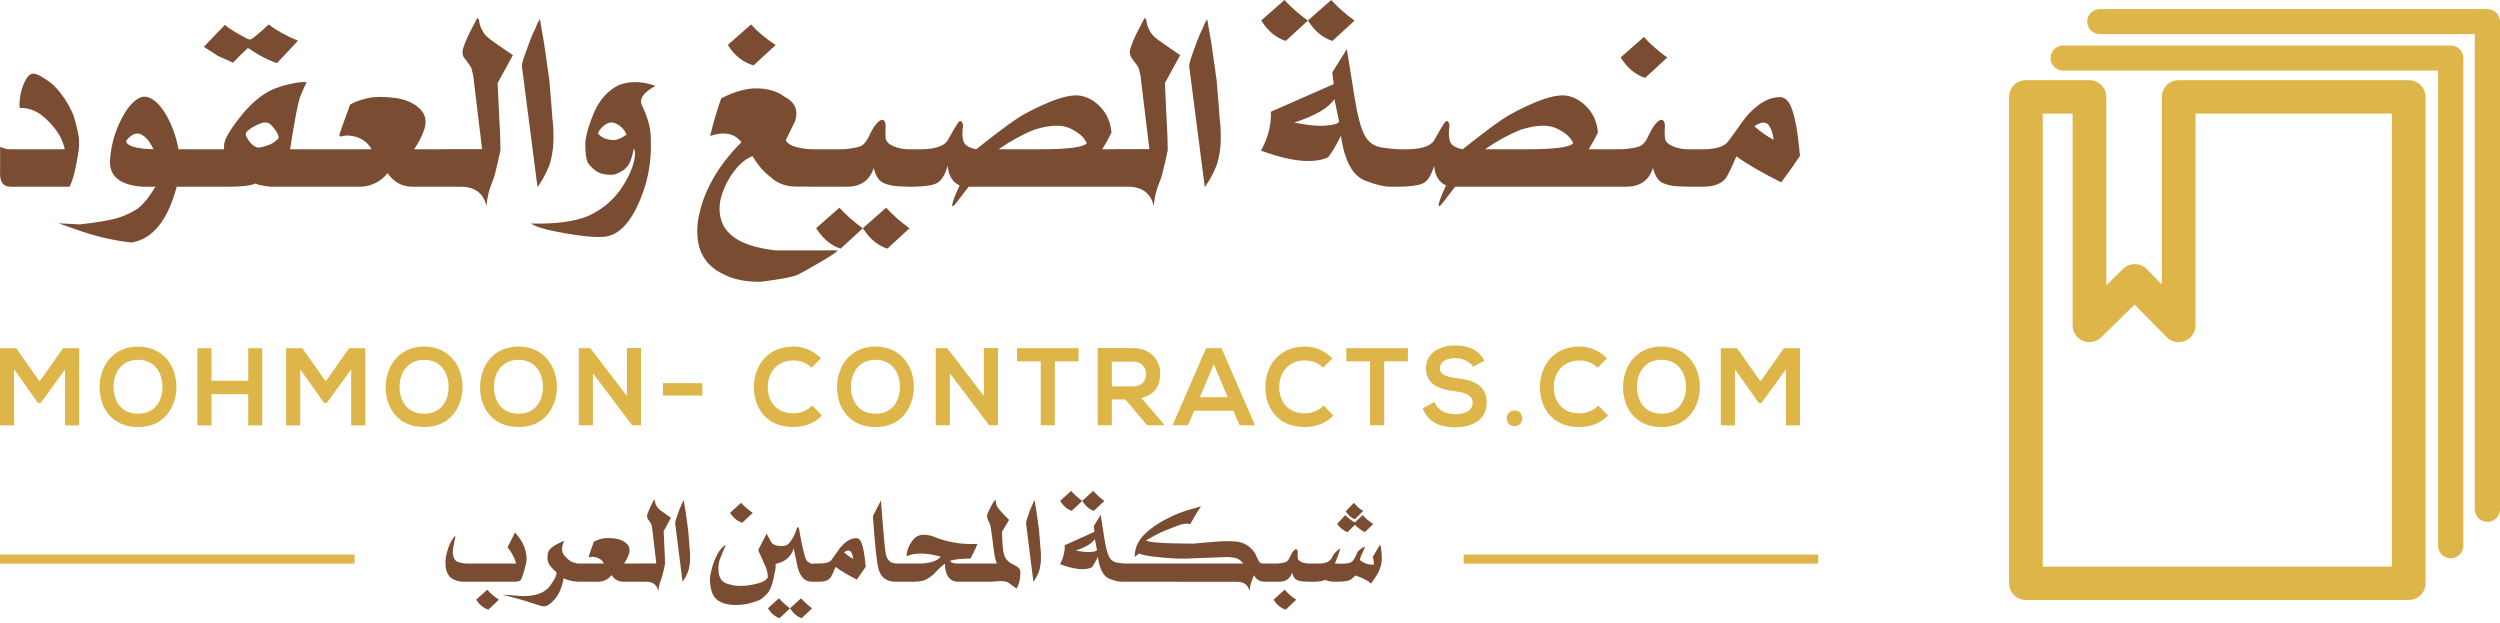 <svg width="265" height="66" viewBox="0 0 265 66" fill="none" xmlns="http://www.w3.org/2000/svg">
<path fill-rule="evenodd" clip-rule="evenodd" d="M0 58.782H37.582V59.745H0V58.782Z" fill="#DDB548"/>
<path fill-rule="evenodd" clip-rule="evenodd" d="M155.146 58.782H192.727V59.745H155.146V58.782Z" fill="#DDB548"/>
<path fill-rule="evenodd" clip-rule="evenodd" d="M188.811 19.328C186.808 18.332 185.223 17.415 184.055 16.577C183.545 17.776 183.181 18.533 182.961 18.846C182.742 19.159 182.423 19.395 182.006 19.553C181.589 19.712 181.073 19.792 180.458 19.792H179.062V19.785C178.657 19.779 178.258 19.769 177.87 19.752C177.277 19.726 176.741 19.609 176.262 19.401C175.784 19.194 175.435 18.663 175.215 17.807C174.793 19.13 173.84 19.792 172.356 19.792H170.565H169.708H162.265H154.242C153.671 20.533 153.234 21.102 152.931 21.498C152.628 21.895 152.485 21.966 152.503 21.71C152.512 21.445 152.771 20.762 153.28 19.659C152.525 19.307 152.103 18.61 152.015 17.569C151.717 18.61 151.304 19.241 150.777 19.461C150.29 19.665 149.479 19.773 148.353 19.788V19.792L148.26 19.79C148.199 19.79 148.14 19.792 148.076 19.792H147.747V19.78C147.045 19.864 146.033 19.652 144.71 19.144C143.38 18.632 142.521 17.049 142.135 14.394C141.643 15.382 141.195 16.14 140.791 16.669C139.228 17.375 136.852 17.141 133.664 15.968C134.419 14.601 134.771 13.225 134.718 11.841L141.371 8.917L141.226 7.673L142.767 5.199C143.031 6.822 143.305 8.54 143.59 10.352C143.876 12.165 144.216 13.468 144.612 14.262C145.007 15.056 145.63 15.514 146.482 15.637C147.334 15.761 147.958 15.823 148.353 15.823H148.669C150.531 15.876 151.662 15.536 152.062 14.804C152.461 14.072 152.795 13.501 153.063 13.091C153.331 12.681 153.526 12.745 153.649 13.283C153.535 14.059 153.557 14.641 153.715 15.029C153.873 15.417 154.316 15.682 155.045 15.823C156.898 14.35 158.284 13.303 159.202 12.681C160.12 12.059 161.299 11.448 162.739 10.848C164.179 10.249 165.297 10.015 166.092 10.147C166.887 10.279 167.611 10.698 168.266 11.404C168.92 12.11 169.291 12.992 169.379 14.05C169.098 14.641 168.773 15.232 168.404 15.823H169.735H170.565H172.014C173.015 15.735 173.66 15.605 173.95 15.432C174.24 15.261 174.512 14.895 174.767 14.335C175.022 13.774 175.29 13.342 175.571 13.038C175.852 12.733 176.08 12.637 176.256 12.747C176.431 12.857 176.504 13.117 176.473 13.527C176.442 13.938 176.447 14.312 176.486 14.652C176.526 14.992 176.796 15.272 177.297 15.492C177.797 15.713 178.35 15.823 178.957 15.823H179.062H179.707H180.195C181.741 15.849 182.724 15.587 183.146 15.036C183.567 14.484 184 13.889 184.444 13.25C184.887 12.61 185.289 12.121 185.649 11.781C186.009 11.442 186.332 11.175 186.617 10.981C186.903 10.787 187.217 10.623 187.559 10.491C187.902 10.359 188.319 10.293 188.811 10.293C188.986 10.337 189.157 10.412 189.324 10.518C189.535 10.738 189.682 10.937 189.766 11.113C189.849 11.29 189.948 11.558 190.062 11.92C190.176 12.282 190.293 12.778 190.411 13.408C190.53 14.039 190.659 15.078 190.8 16.524C190.282 17.3 189.619 18.235 188.811 19.328ZM141.45 10.504C140.826 11.448 139.403 12.277 137.181 12.992C138.622 13.283 139.77 13.389 140.626 13.309C141.483 13.23 141.919 13.08 141.937 12.859L141.45 10.504ZM165.051 13.633C164.142 13.188 162.862 13.225 161.211 13.745C159.911 14.266 158.646 14.959 157.417 15.823H161.843C164.759 15.823 166.397 15.611 166.757 15.188C166.529 14.597 165.96 14.079 165.051 13.633ZM187.388 13.15C187.142 12.992 186.894 12.952 186.644 13.031C186.393 13.111 186.167 13.23 185.965 13.389C186.615 13.971 187.296 14.447 188.007 14.817C187.919 14.076 187.713 13.521 187.388 13.15ZM171.79 6.086L174.253 3.916C174.956 4.692 175.782 5.42 176.73 6.099L174.385 8.255C173.358 7.929 172.492 7.206 171.79 6.086ZM138.644 2.17L141.107 0C141.81 0.776 142.635 1.504 143.584 2.183L141.239 4.339C140.211 4.013 139.346 3.29 138.644 2.17ZM133.69 2.17L136.154 0C136.856 0.776 137.682 1.504 138.631 2.183L136.286 4.339C135.258 4.013 134.393 3.29 133.69 2.17ZM128.902 17.668C128.704 18.14 128.515 18.535 128.335 18.852C128.155 19.17 127.946 19.501 127.709 19.845L126.049 6.998C126.04 6.778 126.212 6.2 126.563 5.265L126.919 4.286C127.068 3.881 127.248 3.471 127.459 3.056L127.722 2.434L127.96 2.024L128.407 4.604L128.961 8.493L129.185 11.192L129.277 12.463L129.369 13.349C129.413 14.301 129.409 15.065 129.356 15.637C129.251 16.52 129.099 17.197 128.902 17.668ZM123.625 11.946L123.704 13.534L123.744 14.315L123.783 15.902L123.467 17.344L123.415 17.529C123.239 18.359 123.076 18.932 122.927 19.249C122.558 20.14 122.352 20.996 122.308 21.816C121.956 20.466 121.048 19.792 119.581 19.792H119.001H118.105H110.701H102.678C102.107 20.533 101.671 21.102 101.367 21.498C101.065 21.895 100.922 21.966 100.939 21.71C100.948 21.445 101.207 20.762 101.717 19.659C100.961 19.307 100.54 18.61 100.452 17.569C100.153 18.61 99.74 19.241 99.214 19.461C98.773 19.645 98.068 19.752 97.106 19.782V19.792C97.003 19.792 96.903 19.789 96.801 19.788C96.706 19.79 96.613 19.792 96.513 19.792H96.184V19.782C95.873 19.775 95.568 19.765 95.268 19.752C94.675 19.726 94.139 19.609 93.661 19.401C93.182 19.194 92.833 18.663 92.613 17.807C92.192 19.13 91.239 19.792 89.755 19.792H86.184V19.785L84.472 19.779C83.304 19.779 82.372 19.439 81.679 18.76C80.985 18.257 80.348 17.521 79.769 16.551C79.031 16.824 78.335 17.417 77.681 18.33C77.026 19.243 76.58 20.233 76.343 21.3C75.869 24.316 77.827 26.063 82.219 26.539H87.489C88.138 26.521 88.578 26.53 88.806 26.565C88.578 26.795 87.928 27.22 86.856 27.842C85.784 28.464 85.021 28.889 84.564 29.119C84.107 29.348 82.781 29.599 80.585 29.873C78.996 29.873 77.696 29.604 76.686 29.066C74.552 28.078 73.647 26.213 73.972 23.47C74.446 20.48 75.987 17.68 78.596 15.069C77.858 14.134 76.752 13.913 75.276 14.407C75.636 12.917 76.027 11.589 76.449 10.425C77.871 9.693 79.156 9.34 80.302 9.367C81.448 9.393 82.403 9.689 83.168 10.253C84.248 10.809 84.625 11.655 84.3 12.793L83.286 14.87C83.497 15.223 83.896 15.47 84.485 15.611C85.073 15.752 85.636 15.823 86.171 15.823H86.211H87.805H89.412C90.413 15.735 91.059 15.605 91.349 15.432C91.638 15.261 91.911 14.895 92.165 14.335C92.42 13.774 92.688 13.342 92.969 13.038C93.25 12.733 93.478 12.637 93.654 12.747C93.83 12.857 93.902 13.117 93.871 13.527C93.841 13.938 93.845 14.312 93.885 14.652C93.924 14.992 94.194 15.272 94.695 15.492C95.195 15.713 95.749 15.823 96.355 15.823H97.053H97.106C98.968 15.876 100.098 15.536 100.498 14.804C100.898 14.072 101.231 13.501 101.499 13.091C101.767 12.681 101.963 12.745 102.086 13.283C101.971 14.059 101.993 14.641 102.151 15.029C102.309 15.417 102.753 15.682 103.482 15.823C105.335 14.35 106.72 13.303 107.639 12.681C108.556 12.059 109.735 11.448 111.176 10.848C112.616 10.249 113.733 10.015 114.529 10.147C115.323 10.279 116.048 10.698 116.702 11.404C117.356 12.11 117.727 12.992 117.816 14.05C117.534 14.641 117.21 15.232 116.841 15.823H118.105V15.809H121.833L120.951 8.507C120.916 8.11 120.832 7.678 120.701 7.21C120.525 6.919 120.382 6.707 120.273 6.575C120.162 6.443 120.044 6.282 119.917 6.092C119.789 5.903 119.739 5.675 119.765 5.411C119.792 5.146 119.998 4.582 120.385 3.717L121.307 1.932C121.438 1.932 121.513 2.044 121.531 2.269C121.548 2.494 121.632 2.763 121.781 3.076C121.93 3.389 122.082 3.62 122.235 3.77C122.389 3.921 122.562 4.07 122.756 4.22C122.949 4.37 123.731 4.913 125.101 5.848L123.48 8.798L123.625 11.946ZM113.488 13.633C112.579 13.188 111.299 13.225 109.647 13.745C108.347 14.266 107.083 14.959 105.853 15.823H110.28C113.196 15.823 114.834 15.611 115.194 15.188C114.965 14.597 114.397 14.079 113.488 13.633ZM77.147 4.763L79.61 2.593C80.313 3.369 81.183 4.097 82.219 4.776L79.874 6.932C78.759 6.606 77.85 5.883 77.147 4.763ZM68.097 11.272C68.711 12.586 69.005 13.728 68.979 14.698C69.084 16.912 68.737 19.003 67.938 20.969C66.84 23.721 65.457 25.101 63.789 25.11C62.945 25.163 61.608 25.029 59.777 24.707C57.946 24.385 56.78 24.047 56.279 23.695C58.861 23.756 60.868 23.496 62.3 22.914C63.846 22.217 65.066 21.185 65.962 19.818C66.84 18.434 67.293 17.247 67.319 16.259C67.301 16.048 67.262 15.862 67.2 15.704C67.016 16.586 66.825 17.17 66.627 17.457C66.43 17.743 66.232 17.951 66.034 18.078C65.837 18.206 65.593 18.328 65.304 18.442C65.013 18.557 64.574 18.561 63.986 18.455C63.398 18.35 62.853 17.971 62.352 17.318C62.124 16.939 62.023 16.18 62.049 15.042C62.146 14.16 62.467 13.089 63.011 11.828C63.617 10.487 64.495 9.543 65.646 8.996C66.832 8.573 68.11 8.608 69.48 9.102C68.136 9.834 67.675 10.557 68.097 11.272ZM65.811 13.428C65.508 13.164 65.172 13.009 64.803 12.965C64.495 12.992 64.19 13.146 63.887 13.428C63.584 13.71 63.42 13.957 63.393 14.169C63.657 14.469 63.986 14.668 64.381 14.764C64.776 14.861 65.119 14.87 65.409 14.791C65.698 14.711 66.032 14.539 66.41 14.275C66.314 13.975 66.114 13.693 65.811 13.428ZM58.17 17.668C57.972 18.14 57.783 18.535 57.603 18.852C57.423 19.17 57.215 19.501 56.977 19.845L55.318 6.998C55.309 6.778 55.48 6.2 55.831 5.265L56.187 4.286C56.336 3.881 56.516 3.471 56.727 3.056L56.991 2.434L57.228 2.024L57.676 4.604L58.229 8.493L58.453 11.192L58.545 12.463L58.637 13.349C58.681 14.301 58.677 15.065 58.624 15.637C58.519 16.52 58.367 17.197 58.17 17.668ZM52.894 11.946L52.972 13.534L53.012 14.315L53.051 15.902L52.735 17.344L52.683 17.529C52.507 18.359 52.344 18.932 52.195 19.249C51.826 20.14 51.62 20.996 51.576 21.816C51.225 20.466 50.316 19.792 48.849 19.792H48.322H47.373H43.724C43.18 19.792 42.688 19.673 42.249 19.434C41.809 19.196 41.419 18.835 41.076 18.35C40.716 18.826 40.273 19.185 39.746 19.428C39.219 19.671 38.705 19.792 38.204 19.792H34.015H33.554H28.653C27.731 19.677 27.208 19.562 27.085 19.448C26.585 19.677 25.645 19.792 24.266 19.792H21.144H19.919H18.733C17.767 23.399 16.16 25.37 13.911 25.705C11.979 25.494 9.999 25.022 7.97 24.29L6.204 23.668L8.457 23.787L9.959 23.602C11.268 23.408 12.207 23.209 12.778 23.007C13.349 22.804 13.918 22.528 14.484 22.18C15.051 21.831 15.716 21.035 16.48 19.792H15.084C12.712 19.616 11.571 18.676 11.658 16.974C11.781 15.157 12.321 13.459 13.279 11.88C14.122 10.619 14.904 10.088 15.624 10.286C16.344 10.485 17.016 11.133 17.639 12.231C18.263 13.329 18.689 14.526 18.917 15.823H19.919H21.144H23.752C23.726 15.541 23.754 15.254 23.838 14.963C23.921 14.672 24.139 14.257 24.49 13.719C24.841 13.181 25.259 12.623 25.742 12.046C26.225 11.468 26.708 10.981 27.191 10.584C27.665 10.178 28.17 9.843 28.706 9.578C29.241 9.314 29.922 9.089 30.748 8.904C31.573 8.718 32.157 8.657 32.5 8.718C32.28 9.151 32.056 9.656 31.828 10.233C31.6 10.811 31.24 12.674 30.748 15.823H33.554H34.015H39.377C39.157 15.408 38.865 15.087 38.501 14.857C38.136 14.628 37.748 14.48 37.335 14.414C36.922 14.348 36.597 14.35 36.36 14.421C36.123 14.491 35.993 14.478 35.971 14.381C35.949 14.284 36.329 13.186 37.111 11.086C37.611 10.796 38.233 10.569 38.975 10.405C39.717 10.242 40.661 10.231 41.807 10.372C42.954 10.513 43.856 10.904 44.515 11.543C45.173 12.183 45.287 13.014 44.857 14.037C44.62 14.645 44.299 15.241 43.896 15.823H47.373V15.809H51.102L50.219 8.507C50.184 8.11 50.101 7.678 49.969 7.21C49.793 6.919 49.65 6.707 49.541 6.575C49.431 6.443 49.312 6.282 49.185 6.092C49.057 5.903 49.007 5.675 49.033 5.411C49.06 5.146 49.266 4.582 49.652 3.717L50.575 1.932C50.706 1.932 50.781 2.044 50.799 2.269C50.816 2.494 50.9 2.763 51.049 3.076C51.198 3.389 51.35 3.62 51.504 3.77C51.657 3.921 51.831 4.07 52.024 4.22C52.217 4.37 52.999 4.913 54.369 5.848L52.748 8.798L52.894 11.946ZM15.42 14.566C15.125 14.301 14.86 14.165 14.623 14.156C14.386 14.147 14.159 14.218 13.944 14.367C13.729 14.518 13.534 14.711 13.358 14.95C13.446 15.479 14.416 15.77 16.27 15.823C15.997 15.249 15.714 14.831 15.42 14.566ZM29.345 14.03C29.217 13.796 29.013 13.534 28.732 13.243C28.451 12.952 28.073 12.901 27.599 13.091C27.125 13.281 26.743 13.483 26.453 13.7C26.163 13.916 26.025 14.094 26.038 14.235C26.051 14.376 26.178 14.621 26.42 14.97C26.662 15.318 26.962 15.545 27.322 15.651C28.332 15.536 29.07 15.197 29.536 14.632C29.536 14.465 29.472 14.264 29.345 14.03ZM28.376 6.297C27.797 6.042 27.098 5.636 26.282 5.08C25.772 5.556 25.245 6.077 24.701 6.641L23.081 5.914L21.605 4.961L23.845 2.633C24.055 2.844 24.516 3.157 25.228 3.572C25.939 3.987 26.356 4.194 26.479 4.194C26.672 4.194 27.34 3.66 28.482 2.593C29.343 3.255 30.379 3.828 31.591 4.313L29.364 6.681C29.286 6.681 28.956 6.553 28.376 6.297ZM8.035 17.655C7.86 18.55 7.64 19.262 7.377 19.792H1.132C0.298 19.792 -0.075 19.227 0.013 18.098V15.558C0.425 15.735 0.746 15.823 0.974 15.823H6.863C6.749 15.276 6.551 14.762 6.27 14.281C5.989 13.801 5.583 13.298 5.052 12.773C4.52 12.249 4.018 11.891 3.543 11.702C3.069 11.512 2.582 11.426 2.081 11.444C2.028 10.615 2.162 9.792 2.483 8.976C2.803 8.161 3.168 7.771 3.576 7.806C3.985 7.841 4.65 8.216 5.572 8.93C6.494 9.821 7.236 10.919 7.798 12.224C8.176 13.539 8.369 14.412 8.378 14.844C8.387 15.276 8.376 15.629 8.345 15.902C8.314 16.176 8.211 16.76 8.035 17.655ZM88.977 22.014C89.68 22.79 90.505 23.518 91.454 24.197L89.109 26.354C88.082 26.027 87.216 25.304 86.514 24.184L88.977 22.014ZM96.408 24.197L94.063 26.354C93.035 26.027 92.17 25.304 91.467 24.184L93.931 22.014C94.633 22.79 95.459 23.518 96.408 24.197Z" fill="#7A4C31"/>
<path fill-rule="evenodd" clip-rule="evenodd" d="M189.305 45.092V39.155L186.723 42.708H186.429L183.904 39.143V45.092H182.409V36.91H184.13L186.61 40.429L189.09 36.91H190.8V45.092H189.305ZM176.12 45.267C173.334 45.267 172.043 43.199 172.043 41.048C172.043 38.898 173.379 36.735 176.12 36.735C178.849 36.735 180.208 38.898 180.186 41.036C180.163 43.152 178.906 45.267 176.12 45.267ZM176.12 38.138C174.252 38.138 173.482 39.692 173.515 41.072C173.549 42.416 174.252 43.853 176.12 43.853C177.989 43.853 178.691 42.404 178.713 41.06C178.736 39.681 177.989 38.138 176.12 38.138ZM167.43 43.818C168.121 43.818 168.902 43.526 169.423 42.988L170.442 44.052C169.627 44.882 168.574 45.267 167.43 45.267C164.486 45.267 163.24 43.175 163.228 41.048C163.217 38.909 164.565 36.735 167.43 36.735C168.506 36.735 169.525 37.156 170.34 37.986L169.344 38.979C168.823 38.453 168.121 38.208 167.43 38.208C165.516 38.208 164.689 39.681 164.701 41.048C164.712 42.404 165.471 43.818 167.43 43.818ZM159.72 44.344C159.72 43.234 161.351 43.234 161.351 44.344C161.351 45.454 159.72 45.454 159.72 44.344ZM157.587 42.685C157.587 44.508 156.024 45.291 154.258 45.291C152.638 45.291 151.392 44.777 150.804 43.281L152.049 42.614C152.4 43.514 153.318 43.912 154.28 43.912C155.22 43.912 156.103 43.573 156.103 42.685C156.103 41.913 155.322 41.597 154.269 41.481C152.649 41.282 151.155 40.838 151.155 39.003C151.155 37.319 152.763 36.63 154.224 36.618C155.458 36.618 156.738 36.98 157.338 38.243L156.149 38.874C155.877 38.407 155.13 37.962 154.269 37.962C153.159 37.962 152.627 38.442 152.627 39.049C152.627 39.762 153.442 39.961 154.394 40.078C156.047 40.288 157.587 40.733 157.587 42.685ZM146.722 45.081H145.227V38.301H142.713V36.899C145.001 36.899 146.937 36.899 149.236 36.899V38.301H146.722V45.081ZM138.326 43.818C139.017 43.818 139.798 43.526 140.319 42.988L141.338 44.052C140.523 44.882 139.47 45.267 138.326 45.267C135.381 45.267 134.136 43.175 134.124 41.048C134.113 38.909 135.461 36.735 138.326 36.735C139.402 36.735 140.421 37.156 141.236 37.986L140.24 38.979C139.719 38.453 139.017 38.208 138.326 38.208C136.412 38.208 135.585 39.681 135.597 41.048C135.608 42.404 136.367 43.818 138.326 43.818ZM130.734 43.538H126.59L125.91 45.081H124.291L127.847 36.899H129.477L133.033 45.081H131.403L130.734 43.538ZM128.662 38.617L127.19 42.1H130.134L128.662 38.617ZM119.292 42.346H117.854V45.081H116.359V36.887C117.616 36.887 118.873 36.899 120.13 36.899C121.999 36.91 122.984 38.196 122.984 39.611C122.984 40.733 122.486 41.866 120.98 42.182L123.38 44.975V45.081H121.602L119.292 42.346ZM121.489 39.645C121.489 38.991 121.07 38.337 120.13 38.337H117.854V40.955H120.13C121.081 40.955 121.489 40.3 121.489 39.645ZM111.813 45.081H110.318V38.301H107.804V36.899C110.092 36.899 112.028 36.899 114.327 36.899V38.301H111.813V45.081ZM104.856 45.092L100.688 39.564V45.081H99.193V36.899H100.405L104.289 41.971V36.887H105.784V45.081H104.856V45.092ZM92.803 45.267C90.017 45.267 88.726 43.199 88.726 41.048C88.726 38.898 90.062 36.735 92.803 36.735C95.532 36.735 96.891 38.898 96.868 41.036C96.846 43.152 95.589 45.267 92.803 45.267ZM92.803 38.138C90.934 38.138 90.164 39.692 90.198 41.072C90.232 42.416 90.934 43.853 92.803 43.853C94.671 43.853 95.373 42.404 95.396 41.06C95.419 39.681 94.671 38.138 92.803 38.138ZM84.112 43.818C84.803 43.818 85.585 43.526 86.106 42.988L87.125 44.052C86.309 44.882 85.256 45.267 84.112 45.267C81.168 45.267 79.922 43.175 79.911 41.048C79.9 38.909 81.248 36.735 84.112 36.735C85.188 36.735 86.207 37.156 87.023 37.986L86.026 38.979C85.505 38.453 84.803 38.208 84.112 38.208C82.199 38.208 81.372 39.681 81.383 41.048C81.395 42.404 82.153 43.818 84.112 43.818ZM70.27 40.615H74.449V41.925H70.27V40.615ZM67.016 45.092L62.849 39.564V45.081H61.354V36.899H62.565L66.45 41.971V36.887H67.945V45.081H67.016V45.092ZM54.963 45.267C52.177 45.267 50.886 43.199 50.886 41.048C50.886 38.898 52.222 36.735 54.963 36.735C57.692 36.735 59.051 38.898 59.029 41.036C59.006 43.152 57.749 45.267 54.963 45.267ZM54.963 38.138C53.095 38.138 52.325 39.692 52.358 41.072C52.392 42.416 53.095 43.853 54.963 43.853C56.832 43.853 57.534 42.404 57.556 41.06C57.579 39.681 56.832 38.138 54.963 38.138ZM44.96 45.267C42.174 45.267 40.883 43.199 40.883 41.048C40.883 38.898 42.219 36.735 44.96 36.735C47.689 36.735 49.048 38.898 49.026 41.036C49.003 43.152 47.746 45.267 44.96 45.267ZM44.96 38.138C43.092 38.138 42.322 39.692 42.355 41.072C42.389 42.416 43.092 43.853 44.96 43.853C46.828 43.853 47.531 42.404 47.553 41.06C47.576 39.681 46.828 38.138 44.96 38.138ZM37.223 39.155L34.641 42.708H34.346L31.821 39.143V45.092H30.326V36.91H32.047L34.528 40.429L37.008 36.91H38.717V45.092H37.223V39.155ZM26.313 41.784H22.418V45.092H20.923V36.91H22.418V40.359H26.313V36.91H27.797V45.092H26.313V41.784ZM14.634 45.267C11.848 45.267 10.557 43.199 10.557 41.048C10.557 38.898 11.893 36.735 14.634 36.735C17.363 36.735 18.722 38.898 18.7 41.036C18.677 43.152 17.42 45.267 14.634 45.267ZM14.634 38.138C12.766 38.138 11.995 39.692 12.03 41.072C12.063 42.416 12.766 43.853 14.634 43.853C16.503 43.853 17.205 42.404 17.227 41.06C17.25 39.681 16.503 38.138 14.634 38.138ZM6.897 39.155L4.315 42.708H4.02L1.495 39.143V45.092H0V36.91H1.721L4.201 40.429L6.681 36.91H8.391V45.092H6.897V39.155Z" fill="#DDB548"/>
<path fill-rule="evenodd" clip-rule="evenodd" d="M146.367 59.975C146.267 60.331 146.13 60.652 145.955 60.937C145.781 61.222 145.569 61.532 145.319 61.867C145.111 61.601 144.564 61.311 143.678 60.998C143.4 61.277 143.189 61.445 143.045 61.503C142.902 61.561 142.712 61.602 142.478 61.625C142.243 61.649 141.917 61.661 141.501 61.661C141.085 61.661 140.74 61.594 140.466 61.461C140.237 61.586 139.877 61.652 139.387 61.661H138.732V61.657C138.557 61.654 138.385 61.649 138.217 61.642C137.936 61.629 137.682 61.572 137.456 61.471C137.229 61.37 137.064 61.112 136.96 60.696C136.76 61.339 136.309 61.661 135.606 61.661H134.727H134.353H134.103C133.571 61.678 133.178 61.451 132.924 60.979C132.841 61.193 132.782 61.337 132.749 61.41C132.575 61.843 132.477 62.259 132.456 62.658C132.29 62.002 131.859 61.674 131.165 61.674L119.044 61.661V61.654H119.038C118.705 61.697 118.224 61.594 117.594 61.346C116.964 61.097 116.557 60.327 116.374 59.036C116.141 59.516 115.929 59.885 115.738 60.142C114.997 60.486 113.873 60.372 112.363 59.802C112.721 59.137 112.887 58.468 112.862 57.794L116.012 56.373L115.944 55.768L116.674 54.565C116.798 55.354 116.928 56.189 117.063 57.071C117.199 57.952 117.36 58.586 117.547 58.972C117.734 59.358 118.029 59.581 118.433 59.641C118.836 59.701 119.131 59.731 119.319 59.731H131.77C131.583 59.465 131.375 59.291 131.146 59.21C130.917 59.128 130.603 59.072 130.204 59.042C129.531 59.059 128.47 59.098 127.023 59.158C126.128 59.206 125.365 59.225 124.733 59.216C122.541 59.079 121.211 58.897 120.741 58.669L120.273 59.042C120.273 58.137 120.614 57.342 121.296 56.656C122.049 55.909 123.097 55.232 124.44 54.623C125.035 54.361 125.628 54.149 126.218 53.986L127.309 53.677C126.964 54.17 126.578 54.805 126.149 55.581C125.858 55.448 125.426 55.491 124.852 55.71C124.419 55.886 123.983 56.057 123.542 56.225C123.222 56.345 122.87 56.51 122.487 56.72C121.976 56.99 121.647 57.17 121.502 57.26C121.548 57.488 123.205 57.61 126.474 57.627L128.538 57.447C129.375 57.353 130.254 57.342 131.177 57.415C131.61 57.492 131.995 57.651 132.331 57.891C132.685 58.178 132.926 58.444 133.055 58.688C133.092 58.761 133.128 58.843 133.161 58.933C133.323 59.251 133.417 59.441 133.442 59.505C133.508 59.608 133.602 59.677 133.722 59.711L133.903 59.731H134.365H134.727H135.444C135.918 59.688 136.224 59.625 136.361 59.541C136.498 59.457 136.627 59.279 136.748 59.007C136.869 58.735 136.995 58.525 137.128 58.377C137.261 58.229 137.369 58.181 137.453 58.235C137.536 58.289 137.57 58.415 137.556 58.615C137.541 58.814 137.543 58.996 137.562 59.161C137.581 59.327 137.709 59.463 137.946 59.57C138.183 59.677 138.445 59.731 138.732 59.731H139.087V59.734L139.462 59.731H140.035C140.455 59.688 140.745 59.596 140.902 59.454C141.061 59.313 141.191 59.13 141.296 58.907C141.399 58.684 141.651 58.423 142.05 58.123C142.017 58.358 141.94 58.629 141.82 58.933C141.699 59.237 141.593 59.504 141.501 59.731C142.3 59.778 142.838 59.749 143.117 59.644C143.396 59.539 143.654 59.16 143.891 58.508C144.173 58.208 144.45 58.015 144.72 57.93C144.317 58.783 144.127 59.246 144.149 59.319C144.172 59.392 144.273 59.479 144.452 59.58C144.631 59.68 144.834 59.758 145.06 59.811C145.287 59.865 145.479 59.874 145.637 59.84C145.629 59.51 145.587 59.24 145.513 59.029L146.28 57.73C146.355 57.846 146.413 58.16 146.455 58.672C146.496 59.185 146.467 59.619 146.367 59.975ZM116.05 57.145C115.755 57.604 115.081 58.007 114.029 58.354C114.711 58.496 115.255 58.547 115.66 58.508C116.065 58.47 116.272 58.397 116.281 58.29L116.05 57.145ZM143.622 55.633L142.836 56.405C142.437 56.259 142.067 55.972 141.726 55.543L142.593 54.603C142.892 54.916 143.233 55.174 143.616 55.375L144.446 54.603C144.749 54.947 145.122 55.26 145.563 55.543L144.677 56.405C144.281 56.203 143.93 55.946 143.622 55.633ZM142.643 54.204L143.516 53.297C143.824 53.688 144.153 53.971 144.502 54.147L143.616 55.047C143.233 54.88 142.909 54.599 142.643 54.204ZM114.721 53.092L115.888 52.036C116.22 52.414 116.611 52.768 117.06 53.098L115.95 54.147C115.463 53.988 115.054 53.636 114.721 53.092ZM112.376 53.092L113.542 52.036C113.875 52.414 114.266 52.768 114.715 53.098L113.604 54.147C113.118 53.988 112.708 53.636 112.376 53.092ZM110.108 60.628C110.014 60.858 109.925 61.05 109.84 61.204C109.755 61.358 109.656 61.519 109.543 61.687L108.758 55.44C108.753 55.333 108.834 55.052 109.001 54.597L109.169 54.121C109.24 53.924 109.325 53.724 109.425 53.523L109.55 53.22L109.662 53.021L109.874 54.275L110.136 56.167L110.242 57.479L110.286 58.097L110.329 58.528C110.35 58.991 110.348 59.362 110.323 59.641C110.273 60.07 110.201 60.399 110.108 60.628ZM107.741 62.388C107.212 61.98 106.889 61.753 106.771 61.706C106.652 61.659 106.539 61.629 106.431 61.616C106.322 61.603 106.183 61.596 106.012 61.596C105.842 61.596 105.543 61.618 105.114 61.661H104.44L101.521 61.667C100.627 61.616 100.174 60.972 100.161 59.737L99.806 60.033C99.569 60.231 99.28 60.518 98.939 60.895C98.431 61.316 98.011 61.548 97.678 61.593C97.346 61.638 97.077 61.661 96.874 61.661H95.439H94.946H94.734C93.861 61.584 93.322 61.12 93.118 60.271C92.948 59.727 92.75 57.872 92.526 54.706L93.386 53.053C93.636 56.514 93.81 58.427 93.907 58.791C94.005 59.156 94.165 59.411 94.388 59.557C94.537 59.655 94.744 59.712 95.007 59.731H97.76C98.733 59.658 99.388 59.416 99.725 59.004C98.93 58.789 98.234 58.68 97.635 58.676C97.036 58.671 96.524 58.766 96.1 58.959C96.092 58.744 96.147 58.468 96.266 58.129C96.384 57.79 96.576 57.466 96.843 57.157C97.109 56.849 97.452 56.691 97.872 56.685C98.292 56.678 98.732 56.772 99.191 56.968C99.651 57.163 100.26 57.337 101.019 57.489C101.778 57.641 102.642 57.696 103.611 57.653C103.528 57.893 103.282 58.412 102.875 59.21C102.446 59.21 102.049 59.226 101.683 59.258C101.317 59.29 100.985 59.356 100.685 59.454C100.789 59.617 101.022 59.709 101.384 59.731H105.669C105.57 59.499 105.496 59.262 105.448 59.02C105.4 58.778 105.317 58.17 105.199 57.196C105.08 56.222 104.991 55.676 104.933 55.555C104.875 55.436 104.815 55.309 104.753 55.176C104.665 55.005 104.623 54.852 104.625 54.719C104.627 54.586 104.687 54.397 104.806 54.15C104.924 53.903 105.056 53.647 105.202 53.381C105.434 53.029 105.55 52.922 105.548 53.059C105.546 53.197 105.571 53.355 105.623 53.535C105.675 53.716 105.967 54.087 106.499 54.648L106.961 55.112L106.206 56.379L106.268 57.711C106.314 58.401 106.42 58.885 106.587 59.161C106.753 59.438 107.041 59.673 107.451 59.866C107.86 60.059 108.088 60.256 108.134 60.458C108.179 60.698 108.165 61.034 108.09 61.465C108.015 61.895 107.898 62.203 107.741 62.388ZM88.571 60.097C88.329 60.681 88.157 61.048 88.053 61.201C87.949 61.353 87.798 61.468 87.601 61.545C87.403 61.622 87.159 61.661 86.868 61.661H86.581H86.206H86.051C85.215 61.661 84.684 61.007 84.46 59.699L84.136 58.142C83.969 58.618 83.726 58.984 83.406 59.242C83.102 59.486 82.703 59.664 82.208 59.776L82.221 60.078C82.221 60.241 82.14 60.684 81.98 61.407C81.82 62.129 81.586 62.65 81.278 62.97C80.971 63.289 80.717 63.497 80.517 63.594C80.318 63.691 79.991 63.803 79.538 63.932C79.085 64.06 78.565 64.125 77.978 64.125C77.093 64.125 76.417 63.924 75.951 63.523C75.485 63.122 75.252 62.36 75.252 61.236C75.377 60.421 75.587 59.697 75.882 59.065C76.178 58.432 76.514 58 76.893 57.769C76.901 57.867 76.859 58.001 76.765 58.171C76.672 58.34 76.569 58.592 76.456 58.927C76.194 59.45 76.1 60.023 76.172 60.644C76.245 61.266 76.517 61.665 76.987 61.841C77.457 62.017 77.954 62.105 78.481 62.105C79.007 62.105 79.586 62.029 80.218 61.876C80.85 61.724 81.241 61.493 81.391 61.185C81.391 60.966 81.363 60.745 81.306 60.522C81.251 60.299 81.156 60.05 81.022 59.776L80.368 58.315L81.254 56.572L81.778 57.511C81.965 57.756 82.303 57.878 82.794 57.878C83.169 57.878 83.433 57.8 83.586 57.643C83.74 57.487 83.896 57.27 84.055 56.993C84.212 56.717 84.325 56.456 84.391 56.212C84.458 55.967 84.547 55.856 84.66 55.877C85.038 58.056 85.333 59.251 85.545 59.461C85.754 59.667 85.974 59.772 86.206 59.775V59.731H86.743C87.475 59.744 87.941 59.616 88.14 59.348C88.34 59.08 88.545 58.791 88.755 58.48C88.965 58.169 89.155 57.931 89.326 57.766C89.496 57.6 89.649 57.471 89.784 57.376C89.919 57.282 90.068 57.203 90.23 57.138C90.392 57.074 90.59 57.042 90.823 57.042C90.906 57.063 90.987 57.1 91.066 57.151C91.166 57.258 91.236 57.355 91.275 57.441C91.314 57.526 91.361 57.657 91.415 57.833C91.469 58.009 91.525 58.25 91.581 58.557C91.637 58.863 91.698 59.368 91.765 60.072C91.519 60.449 91.205 60.904 90.823 61.436C89.874 60.951 89.124 60.505 88.571 60.097ZM90.149 58.431C90.033 58.354 89.915 58.335 89.796 58.373C89.678 58.412 89.571 58.47 89.475 58.547C89.783 58.83 90.106 59.062 90.442 59.242C90.401 58.882 90.303 58.611 90.149 58.431ZM77.392 54.353L78.558 53.297C78.891 53.675 79.303 54.029 79.794 54.359L78.683 55.407C78.155 55.249 77.725 54.897 77.392 54.353ZM72.916 60.628C72.823 60.858 72.733 61.05 72.648 61.204C72.562 61.358 72.464 61.519 72.352 61.687L71.566 55.44C71.561 55.333 71.643 55.052 71.809 54.597L71.977 54.121C72.048 53.924 72.133 53.724 72.233 53.523L72.358 53.22L72.47 53.021L72.682 54.275L72.944 56.167L73.05 57.479L73.094 58.097L73.138 58.528C73.158 58.991 73.156 59.362 73.131 59.641C73.081 60.07 73.01 60.399 72.916 60.628ZM70.418 57.846L70.455 58.618L70.474 58.997L70.493 59.769L70.343 60.471L70.318 60.561C70.235 60.964 70.158 61.243 70.087 61.397C69.912 61.83 69.815 62.246 69.794 62.645C69.628 61.989 69.197 61.661 68.502 61.661H68.253H67.804H66.076C65.818 61.661 65.585 61.603 65.377 61.487C65.169 61.371 64.984 61.196 64.822 60.959C64.652 61.191 64.442 61.366 64.192 61.484C63.943 61.602 63.699 61.661 63.462 61.661H61.26V61.658C60.751 61.643 60.244 61.525 59.738 61.301C59.58 62.223 59.283 62.944 58.849 63.465C58.415 63.986 58.027 64.255 57.686 64.273C57.578 64.299 57.146 64.183 56.391 63.925C55.637 63.668 54.585 63.37 53.238 63.031L55.39 63.185C56.771 63.203 57.736 62.849 58.285 62.124C58.892 61.288 59.104 60.777 58.921 60.593C58.667 60.396 58.434 60.145 58.222 59.84C58.023 59.523 57.977 59.115 58.085 58.618C58.172 58.185 58.75 57.752 59.819 57.318C59.495 57.979 59.495 58.5 59.819 58.882C59.832 58.894 59.844 58.907 59.857 58.92C60.164 59.281 60.449 59.505 60.711 59.596C60.981 59.694 61.2 59.739 61.366 59.731H64.017C63.913 59.529 63.775 59.373 63.603 59.261C63.43 59.15 63.246 59.078 63.05 59.045C62.855 59.014 62.701 59.014 62.589 59.049C62.477 59.083 62.415 59.077 62.405 59.029C62.394 58.983 62.574 58.448 62.944 57.428C63.182 57.286 63.476 57.176 63.827 57.096C64.179 57.017 64.626 57.012 65.168 57.08C65.711 57.149 66.138 57.339 66.45 57.65C66.762 57.961 66.816 58.365 66.613 58.862C66.5 59.158 66.349 59.448 66.157 59.731H67.804V59.724H69.569L69.152 56.173C69.135 55.98 69.095 55.77 69.033 55.543C68.95 55.401 68.882 55.298 68.83 55.234C68.778 55.169 68.722 55.091 68.662 54.999C68.601 54.907 68.578 54.796 68.59 54.668C68.602 54.539 68.7 54.264 68.883 53.844L69.32 52.976C69.382 52.976 69.418 53.03 69.426 53.14C69.434 53.249 69.474 53.38 69.544 53.532C69.615 53.684 69.687 53.797 69.76 53.87C69.832 53.943 69.915 54.016 70.006 54.089C70.098 54.162 70.468 54.425 71.116 54.88L70.349 56.315L70.418 57.846ZM55.253 61.4C55.174 61.574 54.958 61.661 54.604 61.661H49.084C48.609 61.669 48.158 61.515 47.73 61.198C47.397 60.825 47.231 60.379 47.231 59.859C47.181 59.336 47.281 58.733 47.533 58.051C47.785 57.37 48.037 56.958 48.291 56.816C48.22 57.198 48.139 57.588 48.048 57.987C47.91 58.721 48.037 59.233 48.428 59.525C48.865 59.688 49.293 59.756 49.714 59.731H54.704C54.566 59.156 54.265 58.583 53.799 58.013L54.592 56.443C54.958 56.868 55.22 57.232 55.378 57.537C55.536 57.842 55.651 58.147 55.724 58.454C55.797 58.76 55.828 59.042 55.817 59.3C55.807 59.557 55.73 59.928 55.587 60.413C55.443 60.897 55.332 61.227 55.253 61.4ZM52.882 63.572L51.772 64.62C51.244 64.461 50.813 64.11 50.481 63.565L51.647 62.51C51.98 62.887 52.392 63.241 52.882 63.572ZM83.742 64.478L82.632 65.527C82.145 65.369 81.736 65.017 81.403 64.472L82.57 63.417C82.902 63.795 83.293 64.148 83.742 64.478ZM86.088 64.478L84.978 65.527C84.491 65.369 84.082 65.017 83.749 64.472L84.915 63.417C85.248 63.795 85.639 64.148 86.088 64.478ZM137.403 63.572L136.293 64.62C135.764 64.461 135.334 64.11 135.001 63.565L136.168 62.51C136.501 62.887 136.912 63.241 137.403 63.572Z" fill="#7A4C31"/>
<path fill-rule="evenodd" clip-rule="evenodd" d="M263.662 55.318C262.923 55.318 262.324 54.723 262.324 53.989V3.621H222.58C221.842 3.621 221.243 3.026 221.243 2.292C221.243 1.558 221.842 0.964 222.58 0.964H263.662C264.401 0.964 265 1.558 265 2.292V53.989C265 54.723 264.401 55.318 263.662 55.318ZM261.114 6.152V57.849C261.114 58.584 260.515 59.178 259.776 59.178C259.037 59.178 258.438 58.584 258.438 57.849V7.481H218.694C217.955 7.481 217.356 6.887 217.356 6.152C217.356 5.418 217.955 4.824 218.694 4.824H259.776C260.515 4.824 261.114 5.418 261.114 6.152ZM223.266 10.273V30.244L225.027 28.511C225.365 28.179 225.818 28.002 226.297 27.998C226.772 28.001 227.226 28.193 227.558 28.53L229.154 30.149V10.273C229.154 9.294 229.952 8.501 230.938 8.501H255.324C256.309 8.501 257.107 9.294 257.107 10.273V61.828C257.107 62.807 256.309 63.6 255.324 63.6H214.748C213.762 63.6 212.964 62.807 212.964 61.828V10.273C212.964 9.294 213.762 8.501 214.748 8.501H221.482C222.467 8.501 223.266 9.294 223.266 10.273ZM219.698 34.493V12.045H216.532V60.057H253.539V12.045H232.721V34.493C232.721 35.213 232.283 35.861 231.611 36.133C230.94 36.405 230.17 36.247 229.663 35.732L226.263 32.283L222.738 35.752C222.226 36.255 221.46 36.403 220.795 36.128C220.131 35.853 219.698 35.208 219.698 34.493Z" fill="#DDB548"/>
</svg>
